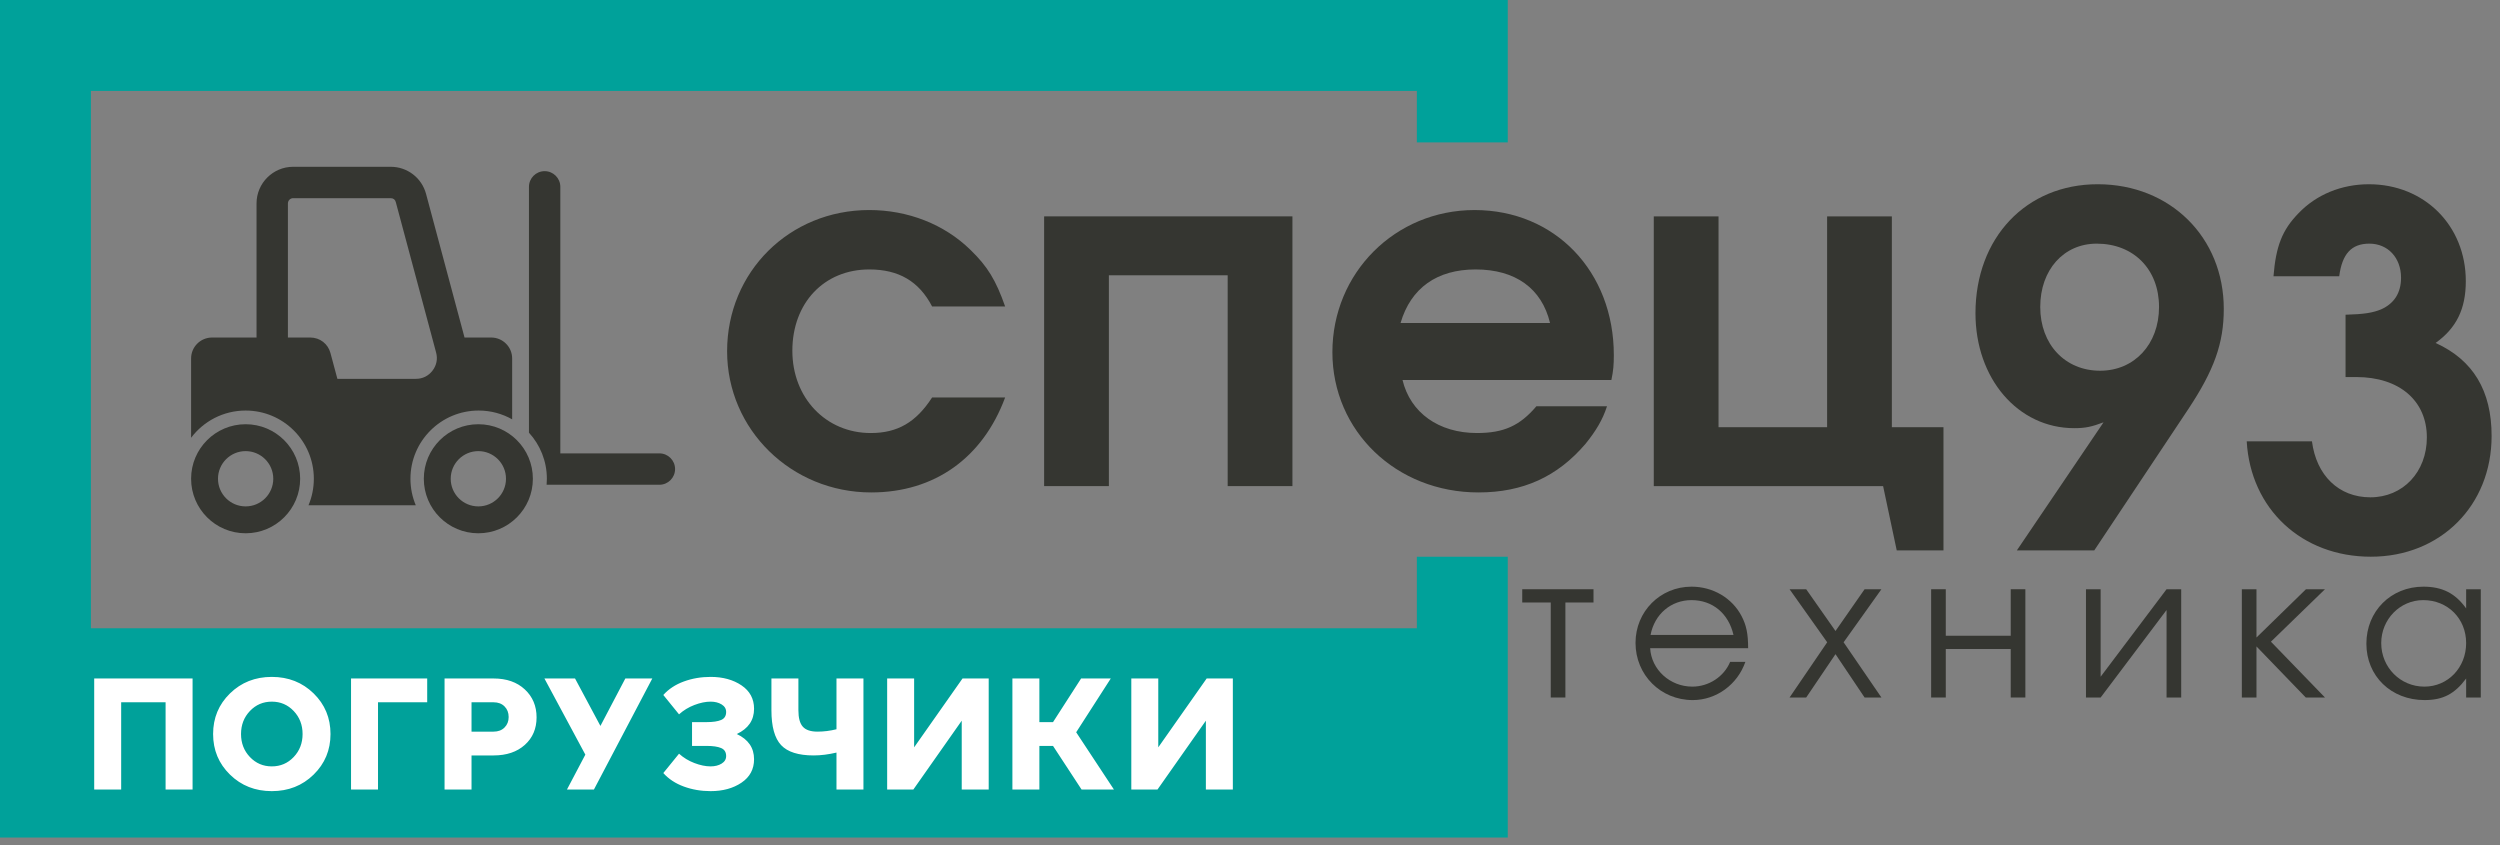 <?xml version="1.0" encoding="UTF-8"?> <svg xmlns="http://www.w3.org/2000/svg" width="275" height="93" viewBox="0 0 275 93" fill="none"><rect x="0" y="0" width="275" height="93" fill="#808080" stroke="none"/> <path fill-rule="evenodd" clip-rule="evenodd" d="M58.185 20.553C58.185 19.6 58.958 18.827 59.911 18.827C60.864 18.827 61.636 19.6 61.636 20.553V49.871H72.533C73.486 49.871 74.258 50.644 74.258 51.597C74.258 52.55 73.486 53.323 72.533 53.323H60.126C60.144 53.105 60.155 52.886 60.155 52.663C60.155 50.71 59.408 48.931 58.185 47.596V20.553ZM21.021 39.429V48.155C22.39 46.337 24.567 45.16 27.019 45.16C31.163 45.16 34.522 48.52 34.522 52.663C34.522 53.697 34.313 54.682 33.935 55.579H45.736C45.358 54.682 45.149 53.697 45.149 52.663C45.149 48.52 48.508 45.16 52.652 45.16C53.991 45.16 55.248 45.512 56.337 46.127V39.429C56.337 38.161 55.303 37.128 54.036 37.128H51.099L46.867 21.334C46.629 20.448 46.116 19.702 45.428 19.175C44.743 18.649 43.893 18.347 42.979 18.347H32.245C31.136 18.347 30.128 18.8 29.4 19.528C28.671 20.257 28.219 21.264 28.219 22.374V37.128H23.322C22.055 37.128 21.021 38.161 21.021 39.429ZM47.53 37.128L47.971 38.776C48.163 39.49 48.024 40.186 47.574 40.772C47.124 41.358 46.488 41.672 45.749 41.672H37.112L36.35 38.833C36.077 37.813 35.184 37.128 34.128 37.128H31.671V22.374C31.671 22.217 31.736 22.073 31.84 21.968C31.945 21.864 32.089 21.799 32.245 21.799H42.979C43.121 21.799 43.245 21.84 43.339 21.912C43.43 21.981 43.501 22.089 43.536 22.224L47.53 37.128Z" fill="#353631"></path> <path fill-rule="evenodd" clip-rule="evenodd" d="M27.019 46.665C30.332 46.665 33.017 49.351 33.017 52.663C33.017 55.976 30.332 58.661 27.019 58.661C23.706 58.661 21.021 55.976 21.021 52.663C21.021 49.351 23.706 46.665 27.019 46.665ZM27.019 49.623C28.698 49.623 30.06 50.984 30.06 52.663C30.06 54.343 28.698 55.704 27.019 55.704C25.34 55.704 23.979 54.343 23.979 52.663C23.979 50.984 25.34 49.623 27.019 49.623Z" fill="#353631"></path> <path fill-rule="evenodd" clip-rule="evenodd" d="M52.618 46.665C55.931 46.665 58.616 49.351 58.616 52.663C58.616 55.976 55.931 58.661 52.618 58.661C49.306 58.661 46.62 55.976 46.62 52.663C46.62 49.351 49.306 46.665 52.618 46.665ZM52.618 49.623C54.298 49.623 55.659 50.984 55.659 52.663C55.659 54.343 54.298 55.704 52.618 55.704C50.939 55.704 49.578 54.343 49.578 52.663C49.578 50.984 50.939 49.623 52.618 49.623Z" fill="#353631"></path> <path fill-rule="evenodd" clip-rule="evenodd" d="M110.564 43.724C108.1 50.366 102.798 54.168 95.835 54.168C87.052 54.168 79.982 47.259 79.982 38.636C79.982 29.907 86.837 23.104 95.621 23.104C99.852 23.104 103.869 24.658 106.761 27.496C108.636 29.317 109.546 30.817 110.564 33.709H102.53C101.084 30.924 98.835 29.639 95.621 29.639C90.64 29.639 87.159 33.334 87.159 38.582C87.159 43.778 90.855 47.634 95.782 47.634C98.728 47.634 100.763 46.455 102.53 43.724H110.564Z" fill="#353631"></path> <path fill-rule="evenodd" clip-rule="evenodd" d="M135.044 53.472V30.282H121.977V53.472H114.854V23.801H142.168V53.472H135.044Z" fill="#353631"></path> <path fill-rule="evenodd" clip-rule="evenodd" d="M170.504 35.53C169.594 31.727 166.701 29.639 162.31 29.639C158.079 29.639 155.187 31.675 154.062 35.53H170.504ZM154.276 41.797C155.133 45.385 158.239 47.633 162.47 47.633C165.416 47.633 167.184 46.831 169.004 44.689H176.771C176.288 46.188 175.538 47.421 174.414 48.813C171.308 52.455 167.505 54.168 162.631 54.168C153.58 54.168 146.564 47.421 146.564 38.743C146.564 30.012 153.473 23.105 162.202 23.105C171.039 23.105 177.521 29.853 177.521 39.065C177.521 40.136 177.467 40.779 177.252 41.797H154.276Z" fill="#353631"></path> <path fill-rule="evenodd" clip-rule="evenodd" d="M208.105 46.992H213.782V60.542H208.64L207.141 53.472H181.915V23.801H189.039V46.992H200.982V23.801H208.105V46.992Z" fill="#353631"></path> <path fill-rule="evenodd" clip-rule="evenodd" d="M172.194 66.275V76.726H170.583V66.275H167.447V64.816H175.286V66.275H172.194Z" fill="#353631"></path> <path fill-rule="evenodd" clip-rule="evenodd" d="M190.684 69.845C190.14 67.472 188.376 66.013 186.069 66.013C183.804 66.013 181.997 67.559 181.561 69.845H190.684ZM181.517 71.304C181.648 73.656 183.694 75.529 186.155 75.529C187.963 75.529 189.638 74.44 190.314 72.807H191.99C191.12 75.311 188.789 77.009 186.199 77.009C182.671 77.009 179.907 74.243 179.907 70.716C179.907 67.254 182.628 64.533 186.069 64.533C188.42 64.533 190.533 65.774 191.577 67.777C192.1 68.779 192.295 69.714 192.295 71.304H181.517Z" fill="#353631"></path> <path fill-rule="evenodd" clip-rule="evenodd" d="M200.99 70.651L196.852 64.816H198.681L201.904 69.41L205.105 64.816H206.956L202.797 70.651L206.956 76.726H205.105L201.904 71.957L198.681 76.726H196.852L200.99 70.651Z" fill="#353631"></path> <path fill-rule="evenodd" clip-rule="evenodd" d="M221.179 76.726V71.391H214.036V76.726H212.426V64.816H214.036V69.932H221.179V64.816H222.79V76.726H221.179Z" fill="#353631"></path> <path fill-rule="evenodd" clip-rule="evenodd" d="M239.932 64.816V76.726H238.321V67.102L231.07 76.726H229.458V64.816H231.07V74.44L238.321 64.816H239.932Z" fill="#353631"></path> <path fill-rule="evenodd" clip-rule="evenodd" d="M248.212 64.816V70.128L253.656 64.816H255.747L249.802 70.586L255.747 76.726H253.635L248.212 71.108V76.726H246.602V64.816H248.212Z" fill="#353631"></path> <path fill-rule="evenodd" clip-rule="evenodd" d="M261.935 70.738C261.935 73.416 264.047 75.529 266.682 75.529C269.273 75.529 271.276 73.438 271.276 70.738C271.276 68.039 269.251 66.013 266.551 66.013C264.003 66.013 261.935 68.126 261.935 70.738ZM272.887 76.726H271.276V74.636C270.013 76.335 268.729 77.008 266.704 77.008C263.024 77.008 260.302 74.375 260.302 70.803C260.302 67.233 263.002 64.533 266.573 64.533C268.641 64.533 270.079 65.252 271.276 66.927V64.816H272.887V76.726Z" fill="#353631"></path> <path fill-rule="evenodd" clip-rule="evenodd" d="M224.426 33.763C224.426 37.887 227.157 40.78 231.014 40.78C234.762 40.78 237.494 37.887 237.494 33.763C237.494 29.639 234.709 26.801 230.639 26.801C226.997 26.801 224.426 29.693 224.426 33.763ZM221.855 60.542L231.389 46.456C230.103 46.939 229.407 47.099 228.174 47.099C221.961 47.099 217.302 41.636 217.302 34.459C217.302 26.158 222.873 20.266 230.745 20.266C238.725 20.266 244.616 26.104 244.616 33.978C244.616 37.78 243.545 40.726 240.707 45.01L230.37 60.542H221.855Z" fill="#353631"></path> <path fill-rule="evenodd" clip-rule="evenodd" d="M258.01 34.62C260.045 34.567 261.009 34.406 261.92 34.031C263.365 33.389 264.115 32.21 264.115 30.55C264.115 28.354 262.669 26.801 260.634 26.801C258.653 26.801 257.635 27.926 257.314 30.39H250.083C250.351 27.069 251.047 25.302 252.815 23.48C254.796 21.392 257.581 20.267 260.581 20.267C266.687 20.267 271.239 24.819 271.239 30.924C271.239 33.978 270.221 36.066 267.918 37.726C272.042 39.6 274.077 42.974 274.077 47.957C274.077 55.614 268.454 61.238 260.795 61.238C253.19 61.238 247.567 55.989 247.138 48.545H254.315C254.796 52.294 257.26 54.705 260.741 54.705C264.33 54.705 266.954 51.919 266.954 48.117C266.954 44.099 263.955 41.475 259.189 41.475H258.01V34.62Z" fill="#353631"></path> <path fill-rule="evenodd" clip-rule="evenodd" d="M155.854 15.667V10H10V69.111H155.854V61.238H165.854C165.854 71.533 165.854 81.829 165.854 92.125H0C0 61.416 0 30.708 0 0H165.854V15.667H155.854Z" fill="#00A19A"></path> <path fill-rule="evenodd" clip-rule="evenodd" d="M13.329 86.85H10.362V74.633H21.183V86.85H18.215V77.251H13.329V86.85ZM25.3 85.209C24.061 83.999 23.441 82.51 23.441 80.742C23.441 78.973 24.061 77.484 25.3 76.274C26.539 75.064 28.072 74.459 29.898 74.459C31.725 74.459 33.258 75.064 34.497 76.274C35.736 77.484 36.356 78.973 36.356 80.742C36.356 82.51 35.736 83.999 34.497 85.209C33.258 86.419 31.725 87.025 29.898 87.025C28.072 87.025 26.539 86.419 25.3 85.209ZM27.49 78.211C26.838 78.897 26.513 79.741 26.513 80.742C26.513 81.742 26.838 82.586 27.49 83.272C28.142 83.959 28.944 84.302 29.898 84.302C30.852 84.302 31.655 83.959 32.307 83.272C32.958 82.586 33.284 81.742 33.284 80.742C33.284 79.741 32.958 78.897 32.307 78.211C31.655 77.525 30.852 77.181 29.898 77.181C28.944 77.181 28.142 77.525 27.49 78.211ZM41.581 86.85H38.614V74.633H46.992V77.251H41.581V86.85ZM51.868 86.85H48.901V74.633H54.294C55.725 74.633 56.871 75.035 57.732 75.838C58.593 76.64 59.023 77.664 59.023 78.909C59.023 80.154 58.593 81.163 57.732 81.937C56.871 82.711 55.725 83.098 54.294 83.098H51.868V86.85ZM51.868 77.251V80.48H54.294C54.794 80.48 55.196 80.329 55.498 80.026C55.801 79.724 55.952 79.34 55.952 78.874C55.952 78.397 55.801 78.007 55.498 77.705C55.196 77.403 54.794 77.251 54.294 77.251H51.868ZM66.046 79.852L68.786 74.633H71.753L65.331 86.85H62.364L64.388 83.01L59.886 74.633H63.254L66.046 79.852ZM81.045 80.742C82.313 81.335 82.947 82.26 82.947 83.517C82.947 84.61 82.488 85.468 81.569 86.091C80.65 86.713 79.515 87.025 78.166 87.025C77.118 87.025 76.135 86.856 75.216 86.518C74.297 86.181 73.547 85.686 72.965 85.035L74.693 82.906C75.181 83.348 75.746 83.691 76.385 83.935C77.026 84.18 77.619 84.302 78.166 84.302C78.643 84.302 79.047 84.2 79.379 83.996C79.71 83.793 79.876 83.517 79.876 83.167C79.876 82.737 79.693 82.443 79.326 82.286C78.96 82.129 78.427 82.05 77.729 82.05H76.124V79.433H77.729C78.427 79.433 78.96 79.354 79.326 79.197C79.693 79.04 79.876 78.746 79.876 78.316C79.876 77.967 79.71 77.691 79.379 77.487C79.047 77.283 78.643 77.181 78.166 77.181C77.619 77.181 77.026 77.304 76.385 77.548C75.746 77.792 75.181 78.136 74.693 78.578L72.965 76.448C73.547 75.797 74.297 75.302 75.216 74.965C76.135 74.628 77.118 74.459 78.166 74.459C79.515 74.459 80.65 74.77 81.569 75.392C82.488 76.015 82.947 76.873 82.947 77.967C82.947 79.223 82.313 80.148 81.045 80.742ZM92.013 80.218V74.633H94.979V86.85H92.013V82.784C91.128 82.993 90.291 83.098 89.499 83.098C87.824 83.098 86.632 82.719 85.922 81.963C85.212 81.207 84.857 79.927 84.857 78.124V74.633H87.824V78.124C87.824 78.973 87.987 79.578 88.313 79.939C88.638 80.299 89.174 80.48 89.918 80.48C90.616 80.48 91.314 80.392 92.013 80.218ZM100.554 82.207L105.877 74.633H108.757V86.85H105.79V79.276L100.467 86.85H97.587V74.633H100.554V82.207ZM122.185 74.633L118.38 80.55L122.534 86.85H118.974L115.832 82.05H114.331V86.85H111.364V74.633H114.331V79.433H115.832L118.921 74.633H122.185ZM127.41 82.207L132.733 74.633H135.613V86.85H132.646V79.276L127.323 86.85H124.444V74.633H127.41V82.207Z" fill="white"></path> </svg> 